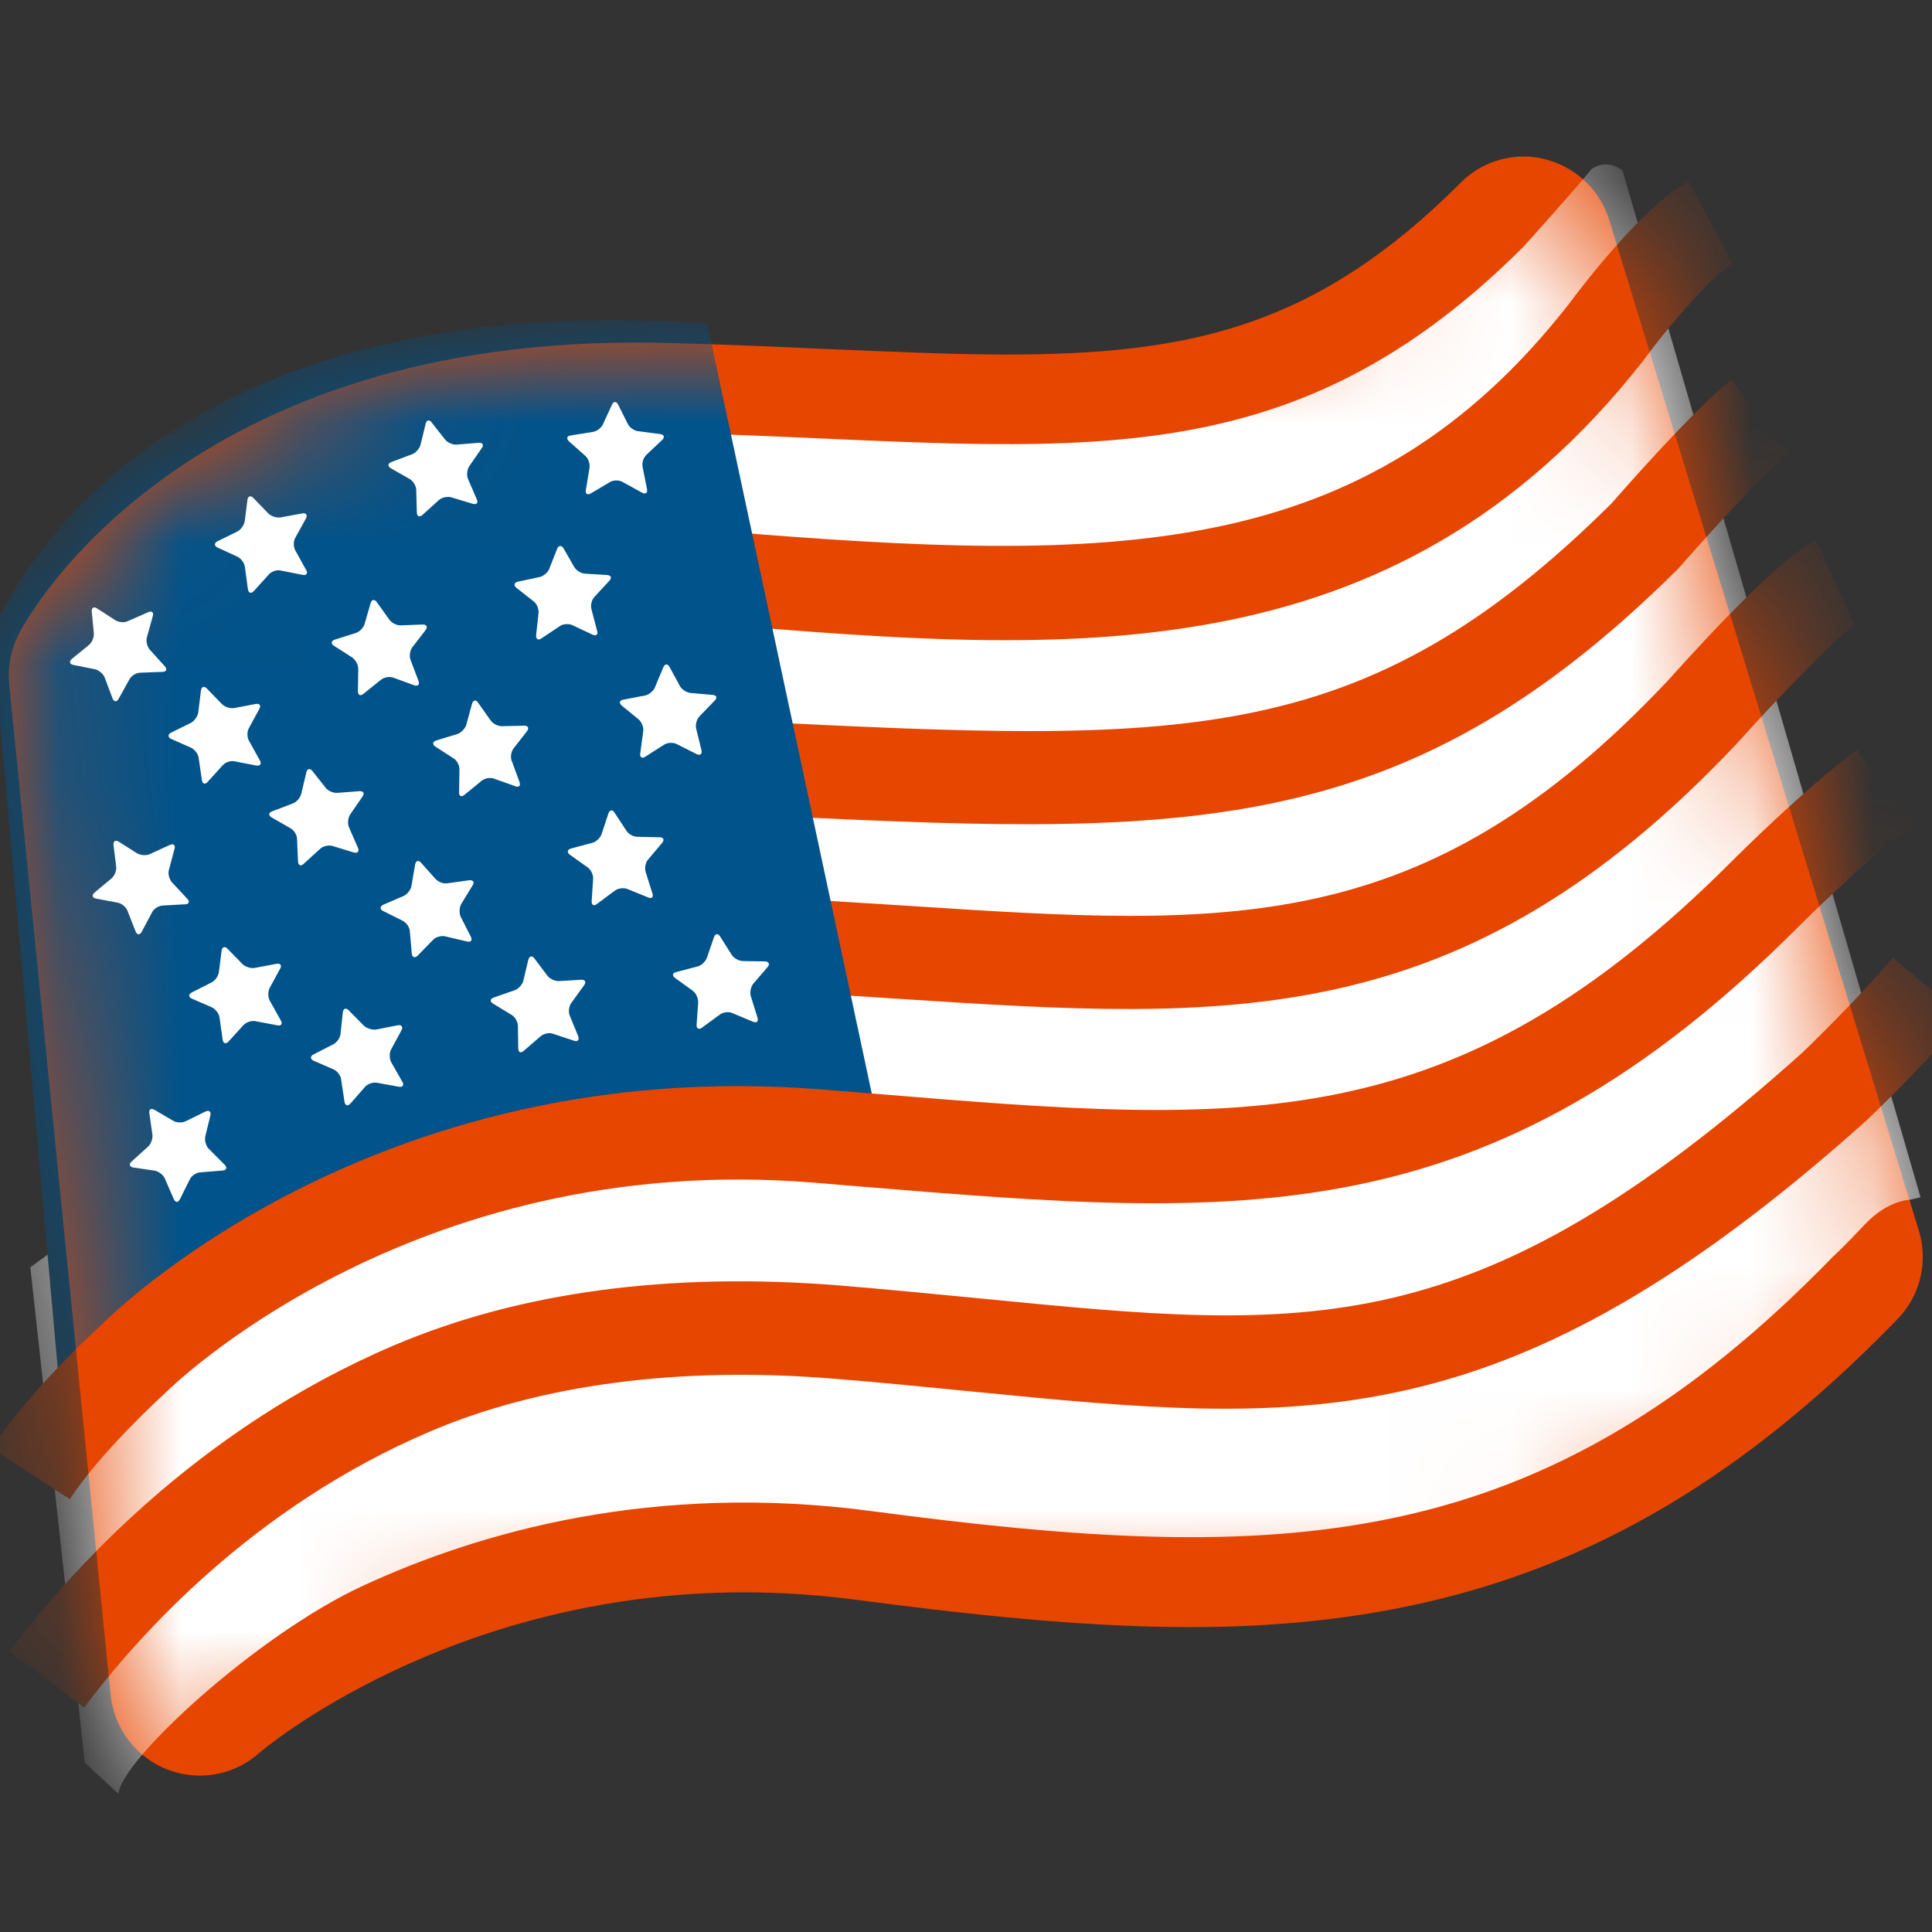 <svg xmlns="http://www.w3.org/2000/svg" fill="none" viewBox="0 0 16 16" height="16" width="16">
<rect x="0" y="0" width="16" height="16" fill="#333333" stroke="none"/>
<path fill="#E74600" d="M12.62 1.296C12.425 1.296 12.235 1.372 12.095 1.515C10.9 2.71 9.852 2.936 8.336 2.936C7.876 2.936 7.371 2.912 6.835 2.89C6.415 2.871 5.98 2.851 5.508 2.84C5.426 2.837 5.345 2.837 5.265 2.837C1.431 2.837 0.203 5.156 0.153 5.255C0.089 5.382 0.062 5.524 0.076 5.666L0.916 14.035C0.93 14.171 0.981 14.301 1.063 14.41C1.146 14.519 1.257 14.604 1.385 14.654C1.471 14.687 1.562 14.705 1.655 14.705C1.833 14.705 2.01 14.64 2.148 14.516C2.161 14.505 3.702 13.187 6.165 13.187C6.48 13.187 6.801 13.21 7.118 13.252C8.277 13.406 9.123 13.475 9.862 13.475C12.228 13.475 13.978 12.712 15.713 10.926C15.806 10.831 15.872 10.712 15.903 10.583C15.934 10.454 15.93 10.318 15.891 10.191L13.327 1.822C13.289 1.7 13.221 1.589 13.128 1.501C13.035 1.413 12.92 1.35 12.796 1.319C12.74 1.304 12.68 1.296 12.62 1.296"></path>
<mask height="14" width="16" y="1" x="0" maskUnits="userSpaceOnUse" style="mask-type:luminance" id="mask0_9758_2900">
<path fill="white" d="M12.62 1.296C12.425 1.296 12.235 1.372 12.095 1.515C10.9 2.71 9.852 2.936 8.336 2.936C7.876 2.936 7.371 2.912 6.835 2.89C6.415 2.871 5.98 2.851 5.508 2.84C5.426 2.837 5.345 2.837 5.265 2.837C1.431 2.837 0.203 5.156 0.153 5.255C0.089 5.382 0.062 5.524 0.076 5.666L0.916 14.035C0.93 14.171 0.981 14.301 1.063 14.41C1.146 14.519 1.257 14.604 1.385 14.654C1.471 14.687 1.562 14.705 1.655 14.705C1.833 14.705 2.01 14.64 2.148 14.516C2.161 14.505 3.702 13.187 6.165 13.187C6.48 13.187 6.801 13.21 7.118 13.252C8.277 13.406 9.123 13.475 9.862 13.475C12.228 13.475 13.978 12.712 15.713 10.926C15.806 10.831 15.872 10.712 15.903 10.583C15.934 10.454 15.93 10.318 15.891 10.191L13.327 1.822C13.289 1.7 13.221 1.589 13.128 1.501C13.035 1.413 12.92 1.35 12.796 1.319C12.74 1.304 12.68 1.296 12.62 1.296"></path>
</mask>
<g mask="url(#mask0_9758_2900)">
<path fill="white" d="M13.437 1.412C13.297 1.305 13.18 1.401 13.18 1.401C13.04 1.574 12.62 2.04 12.62 2.04C10.547 4.112 8.692 3.662 5.49 3.582C1.887 3.491 0.816 5.592 0.816 5.592L1.236 9.777L0.251 10.495L0.702 14.598L0.981 14.855C1.002 14.575 2.136 13.534 3.005 13.133C3.971 12.686 5.416 12.274 7.216 12.514C10.637 12.969 12.765 12.894 15.181 10.406C15.181 10.406 15.251 10.345 15.444 10.14C15.637 9.936 15.819 9.936 15.819 9.936L15.905 9.915L13.437 1.412Z"></path>
<path fill="#E74600" d="M1.119 8.691L0.512 8.213C0.589 8.114 2.462 5.786 6.083 5.968L6.199 5.974C9.785 6.149 11.273 6.223 13.344 4.171C13.449 4.051 14.049 3.369 14.339 3.145L14.81 3.758C14.629 3.896 14.167 4.403 13.917 4.689L13.898 4.71C11.581 7.011 9.769 6.923 6.16 6.745L6.044 6.739C2.819 6.58 1.135 8.67 1.119 8.691Z"></path>
<path fill="#E74600" d="M0.898 7.312L0.27 6.864C0.351 6.75 2.291 4.096 5.983 4.4C9.218 4.665 11.306 4.671 12.991 2.52C13.085 2.394 13.604 1.705 13.986 1.501L14.35 2.184C14.198 2.264 13.846 2.664 13.607 2.989C11.536 5.629 8.808 5.405 5.921 5.169C2.663 4.902 0.916 7.289 0.898 7.312ZM1.242 10.086L0.673 9.564C0.761 9.467 2.84 7.246 6.491 7.44C6.852 7.459 7.197 7.481 7.527 7.502C10.186 7.675 11.791 7.779 13.812 5.637C14.227 5.175 14.783 4.59 15.04 4.474L15.36 5.177C15.241 5.247 14.755 5.744 14.381 6.161C12.103 8.574 10.163 8.447 7.477 8.274C7.15 8.252 6.808 8.23 6.451 8.212C3.178 8.036 1.261 10.066 1.242 10.086Z"></path>
<path fill="#00538B" d="M5.857 2.679L7.222 9.067C7.222 9.067 3.056 8.616 0.479 11.345L-0.064 5.255C-0.066 5.254 0.954 2.331 5.857 2.679Z"></path>
<path fill="#E74600" d="M0.578 12.416L-0.069 11.994C0.242 11.518 0.799 11.009 0.823 10.988C0.896 10.911 3.071 8.726 6.799 9.022L7.236 9.057C10.327 9.312 12.029 9.452 14.354 7.121C14.378 7.097 14.952 6.524 15.378 6.21L15.837 6.832C15.457 7.114 14.907 7.661 14.902 7.667C12.323 10.254 10.273 10.084 7.171 9.83L6.737 9.794C3.382 9.521 1.379 11.524 1.359 11.545C1.337 11.565 0.833 12.025 0.578 12.416Z"></path>
<path fill="#E74600" d="M0.697 14.141L0.079 13.677C0.565 13.03 1.624 11.84 3.262 11.142C4.303 10.699 5.547 10.532 6.958 10.646C7.377 10.681 7.767 10.719 8.137 10.755C10.844 11.02 12.204 11.155 14.925 8.719C14.925 8.719 15.372 8.292 15.675 7.93L16.269 8.425C15.937 8.824 15.469 9.269 15.45 9.286C12.464 11.956 10.807 11.795 8.06 11.525C7.695 11.489 7.309 11.45 6.894 11.417C5.627 11.314 4.475 11.465 3.564 11.854C2.092 12.48 1.135 13.556 0.697 14.141Z"></path>
</g>
<path fill="white" d="M2.049 4.141C2.053 4.107 2.077 4.101 2.098 4.124L2.222 4.252C2.244 4.275 2.29 4.29 2.323 4.285L2.503 4.252C2.535 4.246 2.549 4.265 2.533 4.295L2.447 4.451C2.429 4.479 2.429 4.529 2.445 4.557L2.535 4.72C2.552 4.749 2.538 4.767 2.507 4.761L2.325 4.725C2.293 4.717 2.248 4.732 2.225 4.759L2.102 4.895C2.079 4.919 2.058 4.912 2.053 4.879L2.028 4.695C2.024 4.661 1.994 4.622 1.965 4.61L1.803 4.535C1.772 4.522 1.772 4.497 1.802 4.482L1.965 4.402C1.995 4.387 2.023 4.347 2.027 4.315L2.049 4.141ZM2.537 6.397C2.544 6.364 2.567 6.36 2.587 6.385L2.698 6.525C2.718 6.551 2.762 6.569 2.795 6.566L2.977 6.552C3.009 6.55 3.022 6.57 3.002 6.597L2.9 6.745C2.882 6.772 2.877 6.82 2.89 6.851L2.964 7.02C2.977 7.05 2.963 7.069 2.93 7.06L2.754 7.006C2.723 6.996 2.675 7.007 2.652 7.029L2.515 7.154C2.492 7.177 2.469 7.167 2.468 7.134L2.46 6.949C2.46 6.916 2.435 6.874 2.405 6.859L2.25 6.77C2.222 6.754 2.223 6.73 2.254 6.719L2.425 6.654C2.457 6.642 2.488 6.606 2.495 6.572L2.537 6.397ZM2.839 8.384C2.843 8.351 2.865 8.344 2.888 8.367L3.013 8.494C3.037 8.517 3.083 8.531 3.115 8.526L3.294 8.491C3.327 8.485 3.34 8.505 3.324 8.534L3.239 8.691C3.223 8.719 3.224 8.767 3.24 8.797L3.332 8.959C3.349 8.986 3.335 9.006 3.303 9L3.122 8.967C3.089 8.961 3.044 8.976 3.023 9.001L2.902 9.139C2.88 9.164 2.858 9.156 2.853 9.124L2.825 8.94C2.822 8.906 2.792 8.869 2.762 8.856L2.598 8.785C2.568 8.771 2.567 8.747 2.597 8.732L2.759 8.649C2.789 8.635 2.817 8.595 2.82 8.562L2.839 8.384ZM3.525 3.51C3.533 3.477 3.555 3.472 3.575 3.499L3.685 3.639C3.705 3.665 3.749 3.685 3.783 3.682L3.964 3.667C3.998 3.665 4.009 3.685 3.989 3.712L3.887 3.86C3.868 3.886 3.863 3.935 3.875 3.965L3.948 4.134C3.962 4.165 3.947 4.182 3.914 4.172L3.738 4.119C3.707 4.109 3.66 4.119 3.635 4.141L3.499 4.264C3.474 4.286 3.453 4.277 3.452 4.244L3.447 4.057C3.447 4.025 3.422 3.984 3.393 3.967L3.238 3.879C3.209 3.861 3.21 3.839 3.242 3.826L3.413 3.762C3.444 3.75 3.475 3.714 3.483 3.682L3.525 3.51ZM3.909 5.829C3.918 5.797 3.942 5.792 3.96 5.82L4.063 5.966C4.082 5.994 4.125 6.015 4.159 6.014L4.34 6.01C4.374 6.009 4.384 6.03 4.364 6.056L4.254 6.197C4.233 6.222 4.225 6.271 4.238 6.301L4.302 6.475C4.314 6.506 4.298 6.524 4.267 6.511L4.093 6.449C4.062 6.436 4.015 6.445 3.989 6.466L3.847 6.582C3.82 6.604 3.8 6.594 3.802 6.56L3.805 6.374C3.807 6.34 3.784 6.297 3.757 6.281L3.607 6.184C3.578 6.165 3.582 6.142 3.613 6.132L3.788 6.079C3.819 6.067 3.853 6.034 3.862 6.001L3.909 5.829ZM4.375 7.949C4.384 7.916 4.407 7.911 4.427 7.939L4.533 8.08C4.553 8.106 4.597 8.127 4.629 8.125L4.812 8.114C4.845 8.111 4.857 8.132 4.837 8.16L4.732 8.305C4.712 8.33 4.705 8.379 4.718 8.41L4.788 8.58C4.8 8.612 4.785 8.629 4.754 8.619L4.579 8.561C4.548 8.55 4.502 8.56 4.477 8.582L4.338 8.702C4.313 8.725 4.292 8.716 4.292 8.681L4.289 8.496C4.289 8.462 4.265 8.421 4.237 8.405L4.084 8.312C4.055 8.295 4.058 8.272 4.089 8.261L4.262 8.201C4.293 8.19 4.325 8.155 4.334 8.122L4.375 7.949ZM4.614 4.545C4.627 4.515 4.649 4.514 4.667 4.541L4.755 4.695C4.772 4.724 4.813 4.75 4.847 4.751L5.028 4.762C5.062 4.765 5.069 4.787 5.045 4.811L4.924 4.942C4.9 4.966 4.889 5.012 4.898 5.045L4.945 5.224C4.955 5.255 4.937 5.27 4.907 5.256L4.74 5.177C4.712 5.164 4.663 5.166 4.637 5.185L4.484 5.287C4.457 5.306 4.438 5.294 4.44 5.26L4.46 5.076C4.464 5.044 4.445 4.999 4.419 4.98L4.278 4.869C4.252 4.849 4.257 4.825 4.289 4.817L4.468 4.779C4.5 4.772 4.538 4.741 4.549 4.71L4.614 4.545ZM5.039 6.736C5.05 6.706 5.073 6.702 5.09 6.731L5.187 6.879C5.204 6.907 5.245 6.93 5.279 6.93L5.462 6.934C5.495 6.934 5.505 6.956 5.483 6.981L5.367 7.119C5.345 7.142 5.337 7.19 5.347 7.221L5.403 7.399C5.413 7.43 5.397 7.446 5.367 7.432L5.195 7.362C5.165 7.35 5.118 7.356 5.092 7.376L4.944 7.486C4.918 7.506 4.898 7.496 4.9 7.462L4.912 7.277C4.914 7.244 4.893 7.201 4.865 7.182L4.72 7.079C4.693 7.06 4.697 7.036 4.729 7.027L4.905 6.98C4.938 6.972 4.973 6.937 4.983 6.905L5.039 6.736ZM3.069 4.995C3.078 4.964 3.102 4.96 3.12 4.986L3.224 5.131C3.243 5.159 3.285 5.18 3.319 5.179L3.5 5.172C3.534 5.171 3.544 5.192 3.524 5.219L3.415 5.36C3.395 5.386 3.388 5.434 3.4 5.465L3.465 5.637C3.478 5.669 3.462 5.686 3.43 5.675L3.257 5.612C3.225 5.6 3.179 5.609 3.153 5.631L3.01 5.746C2.984 5.767 2.964 5.757 2.964 5.724L2.967 5.539C2.967 5.505 2.944 5.464 2.917 5.445L2.767 5.349C2.738 5.331 2.742 5.307 2.773 5.297L2.947 5.242C2.978 5.232 3.012 5.197 3.02 5.166L3.069 4.995ZM3.438 7.16C3.444 7.126 3.467 7.121 3.488 7.146L3.605 7.277C3.628 7.304 3.673 7.321 3.705 7.315L3.885 7.29C3.919 7.286 3.932 7.306 3.913 7.334L3.82 7.486C3.803 7.514 3.802 7.561 3.815 7.592L3.899 7.757C3.914 7.787 3.9 7.806 3.868 7.797L3.689 7.755C3.657 7.746 3.61 7.759 3.588 7.782L3.459 7.914C3.435 7.937 3.414 7.93 3.41 7.896L3.394 7.711C3.392 7.693 3.385 7.676 3.375 7.661C3.364 7.646 3.35 7.634 3.334 7.625L3.174 7.545C3.144 7.531 3.145 7.507 3.175 7.492L3.343 7.42C3.374 7.406 3.403 7.367 3.408 7.334L3.438 7.16ZM5.068 3.352C5.082 3.322 5.105 3.322 5.119 3.351L5.199 3.51C5.213 3.54 5.253 3.569 5.287 3.571L5.468 3.595C5.5 3.599 5.508 3.622 5.483 3.644L5.353 3.767C5.329 3.789 5.314 3.835 5.322 3.869L5.358 4.049C5.365 4.082 5.347 4.096 5.317 4.08L5.155 3.991C5.127 3.975 5.079 3.975 5.052 3.992L4.893 4.086C4.864 4.102 4.845 4.09 4.852 4.057L4.882 3.875C4.888 3.841 4.872 3.797 4.847 3.775L4.713 3.656C4.688 3.632 4.694 3.61 4.728 3.606L4.909 3.577C4.943 3.572 4.98 3.544 4.994 3.512L5.068 3.352ZM5.493 5.526C5.507 5.496 5.529 5.495 5.545 5.524L5.63 5.68C5.645 5.709 5.685 5.736 5.72 5.739L5.902 5.755C5.935 5.757 5.943 5.78 5.919 5.802L5.794 5.931C5.77 5.954 5.758 6.001 5.765 6.032L5.809 6.212C5.817 6.245 5.799 6.26 5.769 6.245L5.604 6.162C5.575 6.147 5.527 6.149 5.5 6.167L5.345 6.266C5.318 6.285 5.298 6.272 5.302 6.24L5.327 6.056C5.332 6.024 5.314 5.979 5.288 5.957L5.15 5.844C5.124 5.822 5.13 5.799 5.163 5.794L5.342 5.76C5.374 5.754 5.412 5.722 5.424 5.692L5.493 5.526ZM5.913 7.761C5.924 7.73 5.947 7.727 5.964 7.756L6.059 7.906C6.077 7.935 6.119 7.959 6.153 7.959L6.335 7.962C6.369 7.964 6.378 7.986 6.355 8.011L6.239 8.146C6.218 8.171 6.208 8.219 6.218 8.25L6.273 8.427C6.283 8.459 6.267 8.475 6.235 8.461L6.065 8.39C6.035 8.376 5.988 8.382 5.962 8.402L5.813 8.511C5.787 8.53 5.767 8.519 5.769 8.486L5.782 8.301C5.782 8.283 5.778 8.265 5.77 8.248C5.763 8.231 5.751 8.216 5.737 8.205L5.592 8.1C5.564 8.081 5.568 8.057 5.6 8.05L5.777 8.004C5.809 7.996 5.844 7.962 5.855 7.93L5.913 7.761ZM0.76 5.066C0.757 5.032 0.777 5.021 0.804 5.039L0.953 5.135C0.982 5.154 1.029 5.159 1.059 5.144L1.227 5.07C1.257 5.056 1.275 5.072 1.265 5.104L1.217 5.276C1.207 5.309 1.219 5.355 1.24 5.38L1.364 5.517C1.387 5.541 1.379 5.564 1.345 5.564L1.162 5.571C1.128 5.571 1.087 5.597 1.072 5.626L0.983 5.786C0.968 5.816 0.944 5.815 0.932 5.784L0.867 5.611C0.855 5.58 0.818 5.549 0.785 5.542L0.609 5.507C0.577 5.501 0.57 5.479 0.595 5.457L0.737 5.341C0.75 5.329 0.761 5.314 0.768 5.296C0.775 5.279 0.778 5.261 0.777 5.242L0.76 5.066ZM1.237 9.22C1.232 9.187 1.25 9.175 1.279 9.191L1.433 9.281C1.462 9.299 1.509 9.3 1.539 9.285L1.702 9.205C1.732 9.191 1.75 9.206 1.742 9.239L1.7 9.412C1.693 9.444 1.705 9.49 1.729 9.514L1.86 9.645C1.884 9.669 1.877 9.691 1.843 9.694L1.659 9.709C1.625 9.71 1.587 9.737 1.572 9.767L1.49 9.931C1.475 9.962 1.453 9.96 1.439 9.93L1.365 9.76C1.353 9.73 1.314 9.701 1.282 9.695L1.105 9.669C1.073 9.664 1.065 9.641 1.09 9.619L1.225 9.497C1.25 9.475 1.267 9.43 1.262 9.396L1.237 9.22ZM0.94 6.999C0.937 6.965 0.957 6.954 0.984 6.971L1.134 7.066C1.163 7.084 1.21 7.087 1.24 7.074L1.407 6.997C1.437 6.984 1.455 7 1.445 7.031L1.399 7.204C1.389 7.235 1.402 7.282 1.424 7.307L1.55 7.442C1.574 7.466 1.565 7.489 1.533 7.489L1.349 7.499C1.315 7.5 1.275 7.525 1.26 7.554L1.174 7.716C1.159 7.745 1.135 7.744 1.123 7.714L1.055 7.541C1.043 7.51 1.005 7.48 0.973 7.475L0.797 7.442C0.763 7.436 0.758 7.414 0.783 7.392L0.923 7.275C0.948 7.254 0.967 7.209 0.962 7.175L0.94 6.999ZM1.664 5.72C1.668 5.686 1.69 5.679 1.713 5.702L1.837 5.83C1.86 5.854 1.905 5.869 1.938 5.864L2.117 5.83C2.15 5.824 2.164 5.842 2.147 5.872L2.062 6.029C2.045 6.057 2.045 6.106 2.062 6.135L2.152 6.297C2.169 6.326 2.155 6.345 2.123 6.34L1.942 6.305C1.909 6.297 1.864 6.314 1.843 6.339L1.72 6.475C1.698 6.5 1.677 6.492 1.672 6.46L1.645 6.276C1.642 6.245 1.612 6.206 1.582 6.192L1.419 6.12C1.388 6.106 1.388 6.082 1.418 6.067L1.58 5.987C1.61 5.971 1.638 5.932 1.642 5.899L1.664 5.72ZM1.835 7.874C1.839 7.841 1.862 7.834 1.884 7.857L2.008 7.984C2.032 8.007 2.077 8.022 2.109 8.016L2.289 7.982C2.322 7.975 2.337 7.995 2.319 8.024L2.234 8.181C2.218 8.21 2.218 8.259 2.234 8.287L2.325 8.45C2.342 8.479 2.329 8.499 2.297 8.491L2.115 8.457C2.083 8.45 2.038 8.466 2.015 8.491L1.893 8.625C1.872 8.65 1.849 8.642 1.844 8.611L1.818 8.427C1.814 8.394 1.784 8.356 1.754 8.342L1.59 8.271C1.559 8.257 1.559 8.234 1.589 8.219L1.752 8.136C1.782 8.122 1.809 8.082 1.813 8.049L1.835 7.874Z"></path>
</svg>
